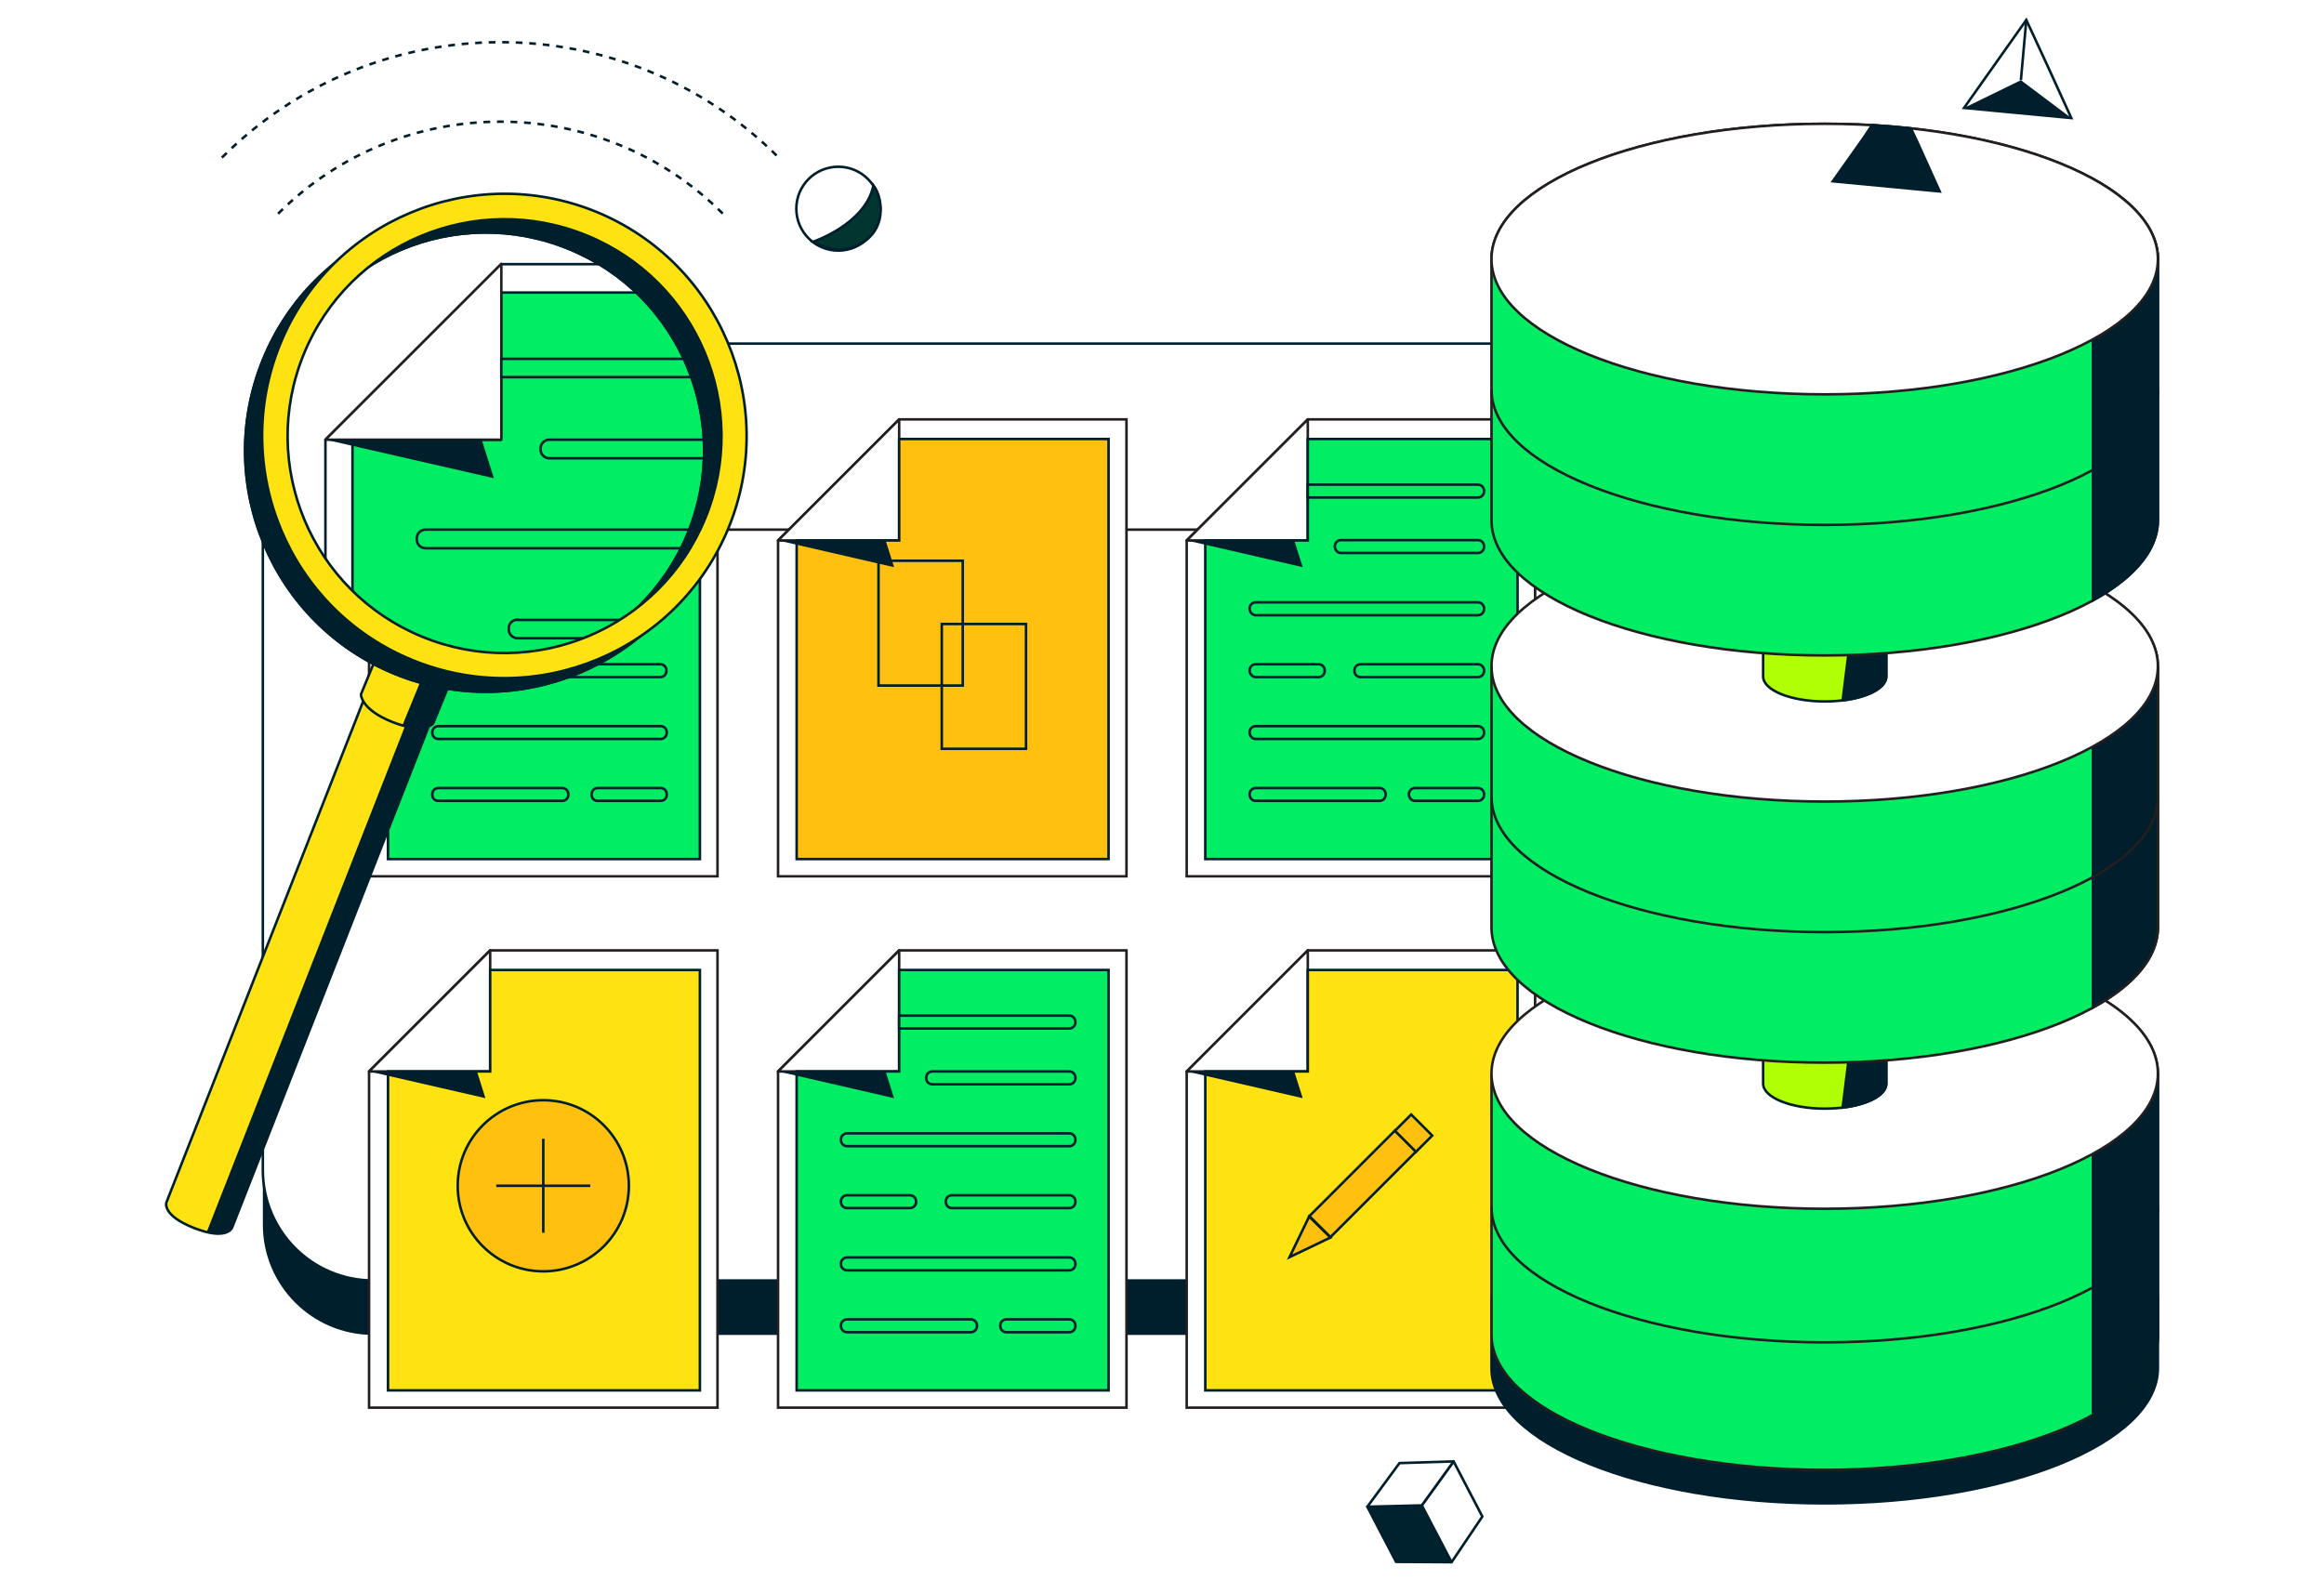 <?xml version="1.0" encoding="utf-8"?>
<svg xmlns="http://www.w3.org/2000/svg" xmlns:graph="http://ns.adobe.com/Graphs/1.0/" xmlns:i="http://ns.adobe.com/AdobeIllustrator/10.0/" xmlns:x="http://ns.adobe.com/Extensibility/1.0/" xmlns:xlink="http://www.w3.org/1999/xlink" version="1.1" x="0px" y="0px" viewBox="0 0 687 471" style="enable-background:new 0 0 687 471;">
<style type="text/css">
	.st0{fill:none;}
	.st1{fill:#FFE113;}
	.st2{fill:#FFFFFF;}
	.st3{fill:none;stroke:#001E2B;stroke-width:260;stroke-miterlimit:10;}
	.st4{clip-path:url(#SVGID_00000139293217077308625420000016974588207324399267_);}
	.st5{fill:#00ED64;}
	.st6{fill:none;stroke:#001E2B;stroke-miterlimit:10;}
	.st7{fill:#001E2B;stroke:#001E2B;stroke-width:0;stroke-miterlimit:10;}
	.st8{fill:#001E2B;stroke:#001E2B;stroke-miterlimit:10;}
	.st9{fill:#FFFFFF;stroke:#001E2B;stroke-miterlimit:10;}
	.st10{fill:none;stroke:#00684A;stroke-miterlimit:10;}
	.st11{fill:none;stroke:#00684A;stroke-miterlimit:10;stroke-dasharray:1.984,1.984;}
	.st12{fill:#B1FF05;stroke:#001E2B;stroke-miterlimit:10;}
	.st13{fill:none;stroke:#00684A;stroke-miterlimit:10;stroke-dasharray:2.011,2.011;}
	.st14{fill:none;stroke:#00684A;stroke-miterlimit:10;stroke-dasharray:1.866,1.866;}
	.st15{fill:#E9FF99;stroke:#001E2B;stroke-miterlimit:10;}
	.st16{fill:#00684A;stroke:#001E2B;stroke-miterlimit:10;}
	.st17{fill:#B1FF05;}
	.st18{fill:#E9FF99;}
	.st19{clip-path:url(#SVGID_00000058549078885997651900000018396973430694775183_);}
	.st20{fill:none;stroke:#001E2B;stroke-miterlimit:10;stroke-dasharray:1.984,1.984;}
	.st21{fill:none;stroke:#001E2B;stroke-miterlimit:10;stroke-dasharray:2.011,2.011;}
	.st22{fill:none;stroke:#001E2B;stroke-miterlimit:10;stroke-dasharray:1.866,1.866;}
	.st23{fill:#023430;stroke:#001E2B;stroke-miterlimit:10;}
	.st24{fill:#023430;stroke:#001E2B;stroke-width:0;stroke-miterlimit:10;}
	.st25{fill:none;stroke:#B1FF05;stroke-miterlimit:10;}
	.st26{fill:#FFFFFF;stroke:#001F2C;stroke-width:0.75;stroke-miterlimit:10;}
	.st27{fill:#001E2B;stroke:#001E2B;stroke-width:0.75;stroke-miterlimit:10;}
	.st28{fill:none;stroke:#001E2B;stroke-miterlimit:10;stroke-dasharray:2,2;}
	.st29{fill:#00D2FF;stroke:#001E2B;stroke-width:0.75;stroke-miterlimit:10;}
	.st30{fill:#0D427C;}
	.st31{fill:#FFF5F4;stroke:#231F20;stroke-width:0.75;stroke-miterlimit:10;}
	.st32{fill:none;stroke:#001E2B;stroke-width:0.75;stroke-linecap:round;stroke-miterlimit:10;stroke-dasharray:2,2;}
	.st33{fill:none;stroke:#001E2B;stroke-width:0.75;stroke-linecap:round;stroke-linejoin:round;stroke-miterlimit:10;}
	.st34{fill:#001E2B;}
	.st35{fill:#00F14C;stroke:#001F2C;stroke-miterlimit:10;}
	.st36{fill:none;stroke:#231F20;stroke-miterlimit:10;}
	.st37{fill:#B1FF05;stroke:#001F2C;stroke-width:1.074;stroke-miterlimit:10;}
	.st38{fill:#FFFFFF;stroke:#001E2B;stroke-width:0.803;stroke-miterlimit:10;}
	.st39{fill:#001E2B;stroke:#001E2B;stroke-linecap:round;stroke-linejoin:round;stroke-miterlimit:10;}
	.st40{fill:#00ED64;stroke:#001E2B;stroke-linecap:round;stroke-linejoin:round;stroke-miterlimit:10;}
	.st41{fill:#FFFFFF;stroke:#001F2C;stroke-width:1.083;stroke-miterlimit:10;}
	.st42{fill:#FFFFFF;stroke:#231F20;stroke-miterlimit:10;}
	.st43{fill:#FFFFFF;stroke:#231F20;stroke-width:0.75;stroke-miterlimit:10;}
	.st44{fill:#001F2C;stroke:#001E2B;stroke-width:0.75;stroke-miterlimit:10;}
	.st45{fill:#00F14C;stroke:#001F2C;stroke-width:0.75;stroke-miterlimit:10;}
	.st46{fill:#FFFFFF;stroke:#001E2B;stroke-width:0.75;stroke-miterlimit:10;}
	.st47{fill:none;stroke:#231F20;stroke-width:0.75;stroke-miterlimit:10;}
	.st48{fill:#001F2C;}
	.st49{fill:#00ED64;stroke:#001E2B;stroke-miterlimit:10;}
	.st50{fill:#FFFFFF;stroke:#FFFFFF;stroke-miterlimit:10;}
	.st51{fill:#00222F;}
	.st52{fill:none;stroke:#001E2B;stroke-width:0.5;stroke-miterlimit:10;}
	.st53{fill:#A6FFEC;}
	.st54{fill:#A6FFEC;stroke:#231F20;stroke-width:0.5;stroke-miterlimit:10;}
	.st55{fill:#001E2B;stroke:#001E2B;stroke-width:0.5;stroke-miterlimit:10;}
	.st56{fill:#FFFFFF;stroke:#001E2B;stroke-width:0.5;stroke-miterlimit:10;}
	.st57{fill:#00C954;}
	.st58{fill:#B05AEE;stroke:#001E2B;stroke-miterlimit:10;}
	.st59{fill:#B1FF05;stroke:#00222F;stroke-miterlimit:10;}
	.st60{fill:#231F20;stroke:#231F20;stroke-width:0.75;stroke-miterlimit:10;}
	.st61{fill:#FFFFFF;stroke:#00222F;stroke-width:0.75;stroke-miterlimit:10;}
	.st62{fill:#00222F;stroke:#00222F;stroke-width:0.75;stroke-miterlimit:10;}
	.st63{fill:#A2E18C;stroke:#00222F;stroke-width:0.75;stroke-miterlimit:10;}
	.st64{fill:#00ED64;stroke:#231F20;stroke-miterlimit:10;}
	.st65{clip-path:url(#SVGID_00000036935431076105143940000011769642606527297468_);}
	.st66{fill:none;stroke:#001E2B;stroke-linecap:round;stroke-linejoin:round;stroke-miterlimit:10;}
	.st67{fill:none;stroke:#00222F;stroke-linecap:round;stroke-linejoin:round;stroke-miterlimit:10;stroke-dasharray:0,3;}
	.st68{fill:#001E2B;stroke:#001E2B;stroke-width:0.25;stroke-miterlimit:10;}
	.st69{fill:#231F20;stroke:#001E2B;stroke-miterlimit:10;}
	.st70{fill:#231F20;stroke:#231F20;stroke-miterlimit:10;}
	.st71{fill:#231F20;}
	.st72{fill:#00684A;}
	.st73{fill:#00222F;stroke:#001E2B;stroke-linejoin:round;stroke-miterlimit:10;}
	.st74{fill:#FFFFFF;stroke:#001E2B;stroke-linejoin:round;stroke-miterlimit:10;}
	.st75{fill:none;stroke:#001E2B;stroke-width:0.75;stroke-miterlimit:10;}
	.st76{fill:#001E2B;stroke:#001E2B;stroke-width:0.75;stroke-linejoin:round;stroke-miterlimit:10;}
	.st77{fill:#00222F;stroke:#001E2B;stroke-miterlimit:10;}
	.st78{fill:#00885A;}
	.st79{fill:#023430;}
	.st80{fill:none;stroke:#001E2B;stroke-width:2;stroke-miterlimit:10;}
	.st81{fill:#00ED64;stroke:#00ED64;stroke-miterlimit:10;}
	.st82{fill:none;stroke:#001E2B;stroke-miterlimit:10;stroke-dasharray:1.987,1.987;}
	.st83{fill:#FFFFFF;stroke:#00222F;stroke-miterlimit:10;}
	.st84{fill:none;stroke:#001E2B;stroke-width:0.5;stroke-miterlimit:10;stroke-dasharray:2,2;}
	.st85{fill:#FFFFFF;stroke:#231F20;stroke-width:0.5;stroke-miterlimit:10;}
	.st86{fill:#FFFFFF;stroke:#231F20;stroke-width:0.5;stroke-linejoin:round;stroke-miterlimit:10;}
	.st87{fill:#00D2FF;stroke:#231F20;stroke-width:0.5;stroke-miterlimit:10;}
	.st88{fill:#00ED64;stroke:#001E2B;stroke-width:0.5;stroke-miterlimit:10;}
	.st89{fill:none;stroke:#001E2B;stroke-width:0.5;stroke-miterlimit:10;stroke-dasharray:1.985,1.985;}
	.st90{fill:#E3FCF7;}
	.st91{fill:#F9EBFF;}
	.st92{fill:#5400F8;}
	.st93{fill:#7C25FF;}
	.st94{fill:#B45AF2;}
	.st95{fill:#F2C5EE;}
	.st96{fill:#006CFA;}
	.st97{fill:#00D2FF;}
	.st98{fill:#FF9F10;}
	.st99{fill:#FFC010;}
	.st100{fill:#FFE212;}
	.st101{fill:#FFEEA9;}
	.st102{clip-path:url(#SVGID_00000109734444566029847600000013070721537990285202_);}
	.st103{fill:#FFFFFF;stroke:#001F2C;stroke-miterlimit:10;}
	.st104{fill:#96FF00;stroke:#001F2C;stroke-width:1.451;stroke-miterlimit:10;}
	.st105{fill:#96FF00;stroke:#001F2C;stroke-miterlimit:10;}
	.st106{fill:none;stroke:#001F2C;stroke-miterlimit:10;}
	.st107{fill:#001F2C;stroke:#001F2C;stroke-width:0.505;stroke-miterlimit:10;}
	.st108{fill:#5F6368;}
	.st109{fill:#4285F4;}
	.st110{fill:#EA4335;}
	.st111{fill:#FBBC04;}
	.st112{fill:#34A853;}
	.st113{fill:#B1FF05;stroke:#231F20;stroke-miterlimit:10;}
	.st114{fill:#023430;stroke:#001E2B;stroke-width:0.5;stroke-miterlimit:10;}
	.st115{fill:none;stroke:#231F20;stroke-width:0.5;stroke-miterlimit:10;}
	.st116{fill:#B1FF05;stroke:#231F20;stroke-width:0.5;stroke-miterlimit:10;}
	.st117{fill:#00ED64;stroke:#231F20;stroke-width:0.5;stroke-miterlimit:10;}
	.st118{fill:#00222F;stroke:#001E2B;stroke-width:0.5;stroke-linejoin:round;stroke-miterlimit:10;}
	.st119{fill:#FFFFFF;stroke:#001E2B;stroke-width:0.5;stroke-linejoin:round;stroke-miterlimit:10;}
	.st120{fill:#FFFFFF;stroke:#001E2B;stroke-linecap:round;stroke-linejoin:round;stroke-miterlimit:10;}
	.st121{fill:#FFE212;stroke:#001E2B;stroke-miterlimit:10;}
	.st122{fill:none;stroke:#001E2B;stroke-miterlimit:10;stroke-dasharray:2.026,2.026;}
	.st123{fill:#FFC010;stroke:#001E2B;stroke-linecap:round;stroke-linejoin:round;stroke-miterlimit:10;}
	.st124{fill:#FFEEA9;stroke:#001E2B;stroke-miterlimit:10;}
	.st125{fill:none;stroke:#001E2B;stroke-miterlimit:10;stroke-dasharray:1.923,1.923;}
	.st126{fill:none;stroke:#001E2B;stroke-miterlimit:10;stroke-dasharray:2.018,2.018;}
	.st127{clip-path:url(#SVGID_00000160897127047210307070000006648796401524135043_);}
	.st128{fill:#FFE212;stroke:#001E2B;stroke-linecap:round;stroke-linejoin:round;stroke-miterlimit:10;}
	.st129{fill:none;stroke:#001E2B;stroke-miterlimit:10;stroke-dasharray:1.992,1.992;}
	.st130{fill:none;stroke:#FFC010;stroke-linecap:round;stroke-linejoin:round;stroke-miterlimit:10;}
	.st131{fill:none;stroke:#001E2B;stroke-miterlimit:10;stroke-dasharray:2.014,2.014;}
	.st132{fill:none;stroke:#001E2B;stroke-miterlimit:10;stroke-dasharray:1.992,1.992;}
	.st133{fill:none;stroke:#001E2B;stroke-miterlimit:10;stroke-dasharray:1.992,1.992;}
	.st134{fill:none;stroke:#001E2B;stroke-miterlimit:10;stroke-dasharray:2.036,2.036;}
	.st135{clip-path:url(#SVGID_00000131335092253246097670000015814440284696987322_);}
	.st136{fill:#B1FF05;stroke:#001E2B;stroke-linecap:round;stroke-linejoin:round;stroke-miterlimit:10;}
	.st137{fill:none;stroke:#B1FF05;stroke-miterlimit:10;stroke-dasharray:1.998,1.998;}
	.st138{fill:none;stroke:#B1FF05;stroke-miterlimit:10;stroke-dasharray:2,2;}
	.st139{fill:none;stroke:#00ED64;stroke-linecap:round;stroke-linejoin:round;stroke-miterlimit:10;}
	.st140{fill:none;stroke:#B1FF05;stroke-miterlimit:10;stroke-dasharray:2.014,2.014;}
	.st141{fill:none;stroke:#B1FF05;stroke-miterlimit:10;stroke-dasharray:1.992,1.992;}
	.st142{fill:none;stroke:#B1FF05;stroke-miterlimit:10;stroke-dasharray:1.992,1.992;}
	.st143{fill:none;stroke:#B1FF05;stroke-miterlimit:10;stroke-dasharray:2.036,2.036;}
	.st144{fill:#FFFFFF;stroke:#023430;stroke-miterlimit:10;}
	.st145{fill:#023430;stroke:#023430;stroke-miterlimit:10;}
	.st146{fill:none;stroke:#B1FF05;stroke-linecap:round;stroke-linejoin:round;stroke-miterlimit:10;}
	.st147{fill:#023430;stroke:#001E2B;stroke-linecap:round;stroke-linejoin:round;stroke-miterlimit:10;}
	.st148{fill:#00684A;stroke:#001E2B;stroke-linecap:round;stroke-linejoin:round;stroke-miterlimit:10;}
	.st149{fill:none;stroke:#B1FF05;stroke-miterlimit:10;stroke-dasharray:2.013,2.013;}
	.st150{clip-path:url(#SVGID_00000068648534272709734940000004146641969818884790_);}
	.st151{clip-path:url(#SVGID_00000042004178491982666830000003157833972203084222_);}
	.st152{clip-path:url(#SVGID_00000048492425176882481900000014892566361110574981_);}
	.st153{clip-path:url(#SVGID_00000157990223666913992660000015223747154969003927_);}
	.st154{clip-path:url(#SVGID_00000104674704428579316960000008187070463253370551_);}
	.st155{fill:none;stroke:#001E2B;stroke-miterlimit:10;stroke-dasharray:1.999,1.999;}
	.st156{fill:none;stroke:#001E2B;stroke-miterlimit:10;stroke-dasharray:2.007,2.007;}
	.st157{fill:none;stroke:#B1FF05;stroke-miterlimit:10;stroke-dasharray:1.987,1.987;}
	.st158{clip-path:url(#SVGID_00000032609314337013095250000004317176635291273094_);}
	.st159{fill:#E9FF99;stroke:#001E2B;stroke-linejoin:round;stroke-miterlimit:10;}
	
		.st160{clip-path:url(#SVGID_00000032609314337013095250000004317176635291273094_);fill:#00ED64;stroke:#001E2B;stroke-miterlimit:10;}
	
		.st161{clip-path:url(#SVGID_00000032609314337013095250000004317176635291273094_);fill:#001E2B;stroke:#001E2B;stroke-miterlimit:10;}
	.st162{fill:none;stroke:#B1FF05;stroke-miterlimit:10;stroke-dasharray:1.961,1.961;}
	.st163{fill:none;stroke:#B1FF05;stroke-miterlimit:10;stroke-dasharray:1.976,1.976;}
	.st164{fill:none;stroke:#B1FF05;stroke-miterlimit:10;stroke-dasharray:1.994,1.994;}
	.st165{fill:none;stroke:#B1FF05;stroke-miterlimit:10;stroke-dasharray:1.976,1.976;}
	.st166{clip-path:url(#SVGID_00000124862077488632634690000009521244443825766815_);}
	.st167{fill:none;stroke:#10152F;stroke-miterlimit:10;}
	.st168{fill:#FFC010;stroke:#001E2B;stroke-miterlimit:10;}
	.st169{clip-path:url(#SVGID_00000039842694063476246510000017166629189732278697_);}
	.st170{fill:#FFC010;stroke:#001E2B;stroke-linejoin:round;stroke-miterlimit:10;}
	
		.st171{clip-path:url(#SVGID_00000039842694063476246510000017166629189732278697_);fill:#FFEEA9;stroke:#001E2B;stroke-miterlimit:10;}
	
		.st172{clip-path:url(#SVGID_00000039842694063476246510000017166629189732278697_);fill:#001E2B;stroke:#001E2B;stroke-miterlimit:10;}
	.st173{fill:none;stroke:#001E2B;stroke-miterlimit:10;stroke-dasharray:1.961,1.961;}
	.st174{fill:none;stroke:#001E2B;stroke-miterlimit:10;stroke-dasharray:1.976,1.976;}
	.st175{fill:none;stroke:#FFC010;stroke-miterlimit:10;}
	.st176{fill:none;stroke:#FFC010;stroke-miterlimit:10;stroke-dasharray:1.961,1.961;}
	.st177{fill:none;stroke:#001E2B;stroke-miterlimit:10;stroke-dasharray:1.994,1.994;}
	.st178{fill:#FFEEA9;stroke:#001E2B;stroke-linecap:round;stroke-linejoin:round;stroke-miterlimit:10;}
	.st179{fill:#FF9F10;stroke:#001E2B;stroke-linecap:round;stroke-linejoin:round;stroke-miterlimit:10;}
	.st180{fill:none;stroke:#001E2B;stroke-miterlimit:10;stroke-dasharray:1.976,1.976;}
	.st181{fill:#A6FFEC;stroke:#001E2B;stroke-miterlimit:10;}
	.st182{fill:#00D2FF;stroke:#001E2B;stroke-miterlimit:10;}
	.st183{fill:#D2FFF6;stroke:#001E2B;stroke-miterlimit:10;}
	.st184{fill:#E3FCF7;stroke:#001E2B;stroke-miterlimit:10;}
	.st185{fill:none;stroke:#001E2B;stroke-miterlimit:10;stroke-dasharray:2.013,2.013;}
	.st186{clip-path:url(#SVGID_00000087393151826329562120000002380190113197932717_);}
	.st187{fill:#7C25FF;stroke:#001E2B;stroke-miterlimit:10;}
	.st188{clip-path:url(#SVGID_00000048463986362206939170000001373244182735023514_);}
	.st189{clip-path:url(#SVGID_00000136380109453769654160000004198505636079219850_);}
	.st190{clip-path:url(#SVGID_00000031184256683578140640000002067574299801316239_);}
	.st191{clip-path:url(#SVGID_00000076591145486381428970000016368638745459232140_);}
	.st192{fill:#F2C5EE;stroke:#001E2B;stroke-miterlimit:10;}
	.st193{fill:none;stroke:#B45AF2;stroke-miterlimit:10;}
	.st194{fill:none;stroke:#B45AF2;stroke-miterlimit:10;stroke-dasharray:1.987,1.987;}
	.st195{fill:url(#);}
	.st196{fill:none;stroke:#00222F;stroke-miterlimit:10;}
	.st197{fill:#00C954;stroke:#00222F;stroke-miterlimit:10;}
	.st198{fill:none;stroke:#00222F;stroke-width:8;stroke-linecap:round;stroke-miterlimit:10;}
	.st199{fill:#00F14C;stroke:#00222F;stroke-miterlimit:10;}
	.st200{clip-path:url(#SVGID_00000171684121393554554850000006199304965752090283_);fill:#001E2B;}
	
		.st201{clip-path:url(#SVGID_00000135665382866323472450000010213555696585073804_);fill:#B05AEE;stroke:#001E2B;stroke-miterlimit:10;}
	.st202{fill:#013330;}
	.st203{clip-path:url(#SVGID_00000114778607840678346910000002574766832273963706_);}
	.st204{clip-path:url(#SVGID_00000096749388260825224050000017784685902204610188_);fill:#001E2B;}
	.st205{clip-path:url(#SVGID_00000105420385507998418530000006088224842610823838_);fill:#001E2B;}
	.st206{clip-path:url(#SVGID_00000074425455227624033290000016485122252356448663_);fill:#001F2C;}
	.st207{clip-path:url(#SVGID_00000108277126286286971280000007925935055313188242_);}
	.st208{fill:#FFFFFF;stroke:#001F2C;stroke-width:0.901;stroke-miterlimit:10;}
	.st209{fill:#00F14C;}
	.st210{fill:#00A564;stroke:#001E2B;stroke-miterlimit:10;}
	.st211{fill:none;stroke:#001E2B;stroke-miterlimit:10;stroke-dasharray:1.997,1.997;}
	.st212{fill:none;stroke:#001E2B;stroke-miterlimit:10;stroke-dasharray:2.001,2.001;}
	.st213{fill:#F2E276;stroke:#001E2B;stroke-width:0.75;stroke-miterlimit:10;}
	.st214{fill:#B1FF05;stroke:#001E2B;stroke-width:0.75;stroke-linejoin:round;stroke-miterlimit:10;}
	.st215{fill:#FFC010;stroke:#001E2B;stroke-width:0.75;stroke-miterlimit:10;}
	.st216{fill:#B1FF05;stroke:#001E2B;stroke-width:0.75;stroke-miterlimit:10;}
	.st217{fill:#00ED64;stroke:#001E2B;stroke-width:0.75;stroke-miterlimit:10;}
	.st218{fill:#023430;stroke:#001E2B;stroke-width:0.75;stroke-miterlimit:10;}
	.st219{fill:none;stroke:#001E2B;stroke-miterlimit:10;stroke-dasharray:1.991,1.991;}
	
		.st220{clip-path:url(#SVGID_00000078008374480490195480000013374222422826494115_);fill:#A6FFEC;stroke:#001E2B;stroke-miterlimit:10;}
	.st221{clip-path:url(#SVGID_00000019678478180788866100000004299462284778887591_);}
	.st222{clip-path:url(#SVGID_00000013163349444905759020000012235572313017021083_);fill:#001E2B;}
	.st223{fill:url(#SVGID_00000139990647940704566020000000466036753546828417_);stroke:#231F20;stroke-miterlimit:10;}
	.st224{fill:#FFEEA9;stroke:#231F20;stroke-miterlimit:10;}
	.st225{fill:url(#SVGID_00000047748796988419882810000017185858037477325955_);stroke:#231F20;stroke-miterlimit:10;}
	.st226{fill:url(#SVGID_00000018238939574223531480000000901632802436849282_);stroke:#231F20;stroke-miterlimit:10;}
	.st227{fill:url(#SVGID_00000075131354400261124940000014897537144970730368_);stroke:#231F20;stroke-miterlimit:10;}
	.st228{fill:url(#SVGID_00000038402046543005860530000016446788142088594572_);stroke:#231F20;stroke-miterlimit:10;}
	.st229{fill:url(#SVGID_00000135668980116422072510000000272659500435492000_);}
	.st230{fill:url(#SVGID_00000064352542719149541740000015156532873458076862_);stroke:#231F20;stroke-miterlimit:10;}
	.st231{fill:#FFC010;stroke:#231F20;stroke-miterlimit:10;}
	
		.st232{clip-path:url(#SVGID_00000153664038385174680600000005804410149126281919_);fill:url(#SVGID_00000179611184256238190340000013468871906091489975_);stroke:#231F20;stroke-miterlimit:10;}
	.st233{fill:url(#SVGID_00000055671607514890670230000004679964898375659904_);stroke:#231F20;stroke-miterlimit:10;}
	.st234{clip-path:url(#SVGID_00000069385481886866692460000005147499899314694050_);}
	.st235{fill:url(#SVGID_00000147939700299543915040000001845556333066389166_);stroke:#231F20;stroke-miterlimit:10;}
	.st236{clip-path:url(#SVGID_00000135649972514805555230000002733411932039218101_);fill:#001E2B;}
	.st237{fill:url(#SVGID_00000031886680489803418440000007634484006800133530_);stroke:#231F20;stroke-miterlimit:10;}
	.st238{fill:#00C954;stroke:#231F20;stroke-miterlimit:10;}
	.st239{fill:none;stroke:#001E2B;stroke-miterlimit:10;stroke-dasharray:1.982,1.982;}
	.st240{fill:none;stroke:#001E2B;stroke-miterlimit:10;stroke-dasharray:1.966,1.966;}
	.st241{fill:#00C954;stroke:#00222F;stroke-width:0.5;stroke-miterlimit:10;}
	.st242{fill:none;stroke:#001F2C;stroke-width:0.5;stroke-miterlimit:10;}
	.st243{fill:none;stroke:#00222F;stroke-width:0.5;stroke-miterlimit:10;}
	.st244{fill:#00D2FF;stroke:#001E2B;stroke-width:0.5;stroke-miterlimit:10;}
	.st245{fill:#A6FFEC;stroke:#001E2B;stroke-width:0.5;stroke-miterlimit:10;}
	
		.st246{clip-path:url(#SVGID_00000026139723593153782880000000145704178238151811_);fill:#00D2FF;stroke:#001E2B;stroke-miterlimit:10;}
	.st247{clip-path:url(#SVGID_00000022537908185516945800000012706890193172448957_);}
	.st248{clip-path:url(#SVGID_00000109024966813306540650000013187715866934739350_);fill:#001E2B;}
	
		.st249{clip-path:url(#SVGID_00000067218429229540030750000011123201691618733226_);fill:#00D2FF;stroke:#001E2B;stroke-width:0.5;stroke-miterlimit:10;}
	.st250{clip-path:url(#SVGID_00000157298512714993625290000002510964277462090681_);}
	.st251{clip-path:url(#SVGID_00000176737500287789858840000005679725410107244195_);fill:#001E2B;}
	.st252{fill:#B1FF05;stroke:#001E2B;stroke-width:0.5;stroke-miterlimit:10;}
	.st253{fill:none;stroke:#00C954;stroke-miterlimit:10;}
	.st254{fill:#00ED64;stroke:#00222F;stroke-miterlimit:10;}
	.st255{clip-path:url(#SVGID_00000076605169810730418340000001982799126949037742_);}
	.st256{fill:#00C954;stroke:#001E2B;stroke-width:0.75;stroke-linejoin:round;stroke-miterlimit:10;}
	.st257{fill:#00ED64;stroke:#001E2B;stroke-width:0.75;stroke-linejoin:round;stroke-miterlimit:10;}
	.st258{fill:#00A564;stroke:#001E2B;stroke-width:0.75;stroke-linejoin:round;stroke-miterlimit:10;}
	.st259{fill:#00C954;stroke:#001E2B;stroke-width:0.5;stroke-linejoin:round;stroke-miterlimit:10;}
	.st260{fill:#00ED64;stroke:#001E2B;stroke-width:0.5;stroke-linejoin:round;stroke-miterlimit:10;}
	.st261{fill:#00A564;stroke:#001E2B;stroke-width:0.5;stroke-linejoin:round;stroke-miterlimit:10;}
	.st262{fill:#B1FF05;stroke:#001E2B;stroke-width:0.5;stroke-linejoin:round;stroke-miterlimit:10;}
	.st263{fill:none;stroke:#B1FF05;stroke-width:0.5;stroke-miterlimit:10;}
	.st264{fill:none;stroke:#F2C5EE;stroke-width:0.5;stroke-miterlimit:10;}
	.st265{fill:#00ED64;stroke:#001E2B;stroke-linejoin:round;stroke-miterlimit:10;}
	.st266{fill:#B45AF2;stroke:#231F20;stroke-width:0.5;stroke-miterlimit:10;}
	.st267{fill:none;stroke:#001E2B;stroke-width:0.5;stroke-miterlimit:10;stroke-dasharray:2.044,2.044;}
	.st268{fill:#F2C5EE;stroke:#231F20;stroke-width:0.5;stroke-miterlimit:10;}
	.st269{fill:url(#);stroke:#001F2C;stroke-width:0.764;stroke-miterlimit:10;}
	
		.st270{fill:url(#SVGID_00000176737848800477443830000004625049563877486251_);stroke:#001F2C;stroke-width:1.085;stroke-miterlimit:10;}
	
		.st271{fill:url(#SVGID_00000183239628995313754740000009353752099763298187_);stroke:#001F2C;stroke-width:1.069;stroke-miterlimit:10;}
	.st272{fill:none;stroke:#001F2C;stroke-width:1.069;stroke-miterlimit:10;}
	.st273{fill:url(#SVGID_00000078750972531481134760000006505045905240445577_);}
	.st274{fill:url(#);stroke:#001F2C;stroke-miterlimit:10;}
	.st275{fill:#FFFFFF;stroke:#003430;stroke-miterlimit:10;}
	.st276{fill:#001F2C;stroke:#001F2C;stroke-miterlimit:10;}
	.st277{fill:#FFE212;stroke:#001E2B;stroke-width:0.5;stroke-miterlimit:10;}
	.st278{fill:#FFEEA9;stroke:#001E2B;stroke-width:0.5;stroke-miterlimit:10;}
	.st279{fill:none;stroke:#001E2B;stroke-width:0.5;stroke-miterlimit:10;stroke-dasharray:1.99,1.99;}
	.st280{fill:#FFE212;stroke:#231F20;stroke-width:0.5;stroke-miterlimit:10;}
	.st281{fill:none;stroke:#FFEEA9;stroke-miterlimit:10;}
	.st282{fill:#001F2C;stroke:#001F2C;stroke-width:0.5;stroke-miterlimit:10;}
	.st283{fill:#00F14C;stroke:#001F2C;stroke-width:0.5;stroke-miterlimit:10;}
	.st284{fill:#FFFFFF;stroke:#001F2C;stroke-width:0.5;stroke-miterlimit:10;}
	.st285{fill:#96FF00;stroke:#001F2C;stroke-width:0.5;stroke-miterlimit:10;}
	.st286{fill:#00222F;stroke:#001E2B;stroke-width:0.5;stroke-miterlimit:10;}
	.st287{fill:#001E2B;stroke:#231F20;stroke-width:0.5;stroke-miterlimit:10;}
	.st288{fill:#FFFFFF;stroke:#00222F;stroke-width:0.5;stroke-miterlimit:10;}
	.st289{fill:none;stroke:#001E2B;stroke-width:0.5;stroke-linecap:round;stroke-miterlimit:10;}
	.st290{fill:#00C954;stroke:#001E2B;stroke-width:0.5;stroke-miterlimit:10;}
	.st291{fill:#00885A;stroke:#001E2B;stroke-width:0.5;stroke-linejoin:round;stroke-miterlimit:10;}
	.st292{fill:#FFC010;stroke:#001E2B;stroke-width:0.5;stroke-miterlimit:10;}
	.st293{clip-path:url(#SVGID_00000091711576698570381270000016552953841853195655_);}
	.st294{clip-path:url(#SVGID_00000032617514062917325890000017804003131749869454_);fill:#001E2B;}
	.st295{clip-path:url(#SVGID_00000165195451702851510080000001854537214385255561_);fill:#001E2B;}
	.st296{fill:#00A564;stroke:#231F20;stroke-miterlimit:10;}
	.st297{clip-path:url(#SVGID_00000098222825939531882240000007028532254915152812_);fill:#001E2B;}
	.st298{fill:#FF9F10;stroke:#231F20;stroke-miterlimit:10;}
	.st299{fill:#B1FF05;stroke:#001F2C;stroke-width:1.29;stroke-miterlimit:10;}
	.st300{fill:#00F14C;stroke:#001F2C;stroke-width:1.29;stroke-miterlimit:10;}
	.st301{fill:#FFFFFF;stroke:#001E2B;stroke-width:1.201;stroke-miterlimit:10;}
	.st302{fill:#B1FF05;stroke:#001E2B;stroke-width:0.846;stroke-miterlimit:10;}
	.st303{fill:none;stroke:#001F2C;stroke-width:1.083;stroke-miterlimit:10;}
	.st304{fill:none;stroke:#001F2C;stroke-width:1.29;stroke-miterlimit:10;}
	.st305{fill:#001F2C;stroke:#001E2B;stroke-miterlimit:10;}
	.st306{fill:#00F14C;stroke:#001E2B;stroke-miterlimit:10;}
	.st307{fill:#B1FF05;stroke:#001F2C;stroke-miterlimit:10;}
	.st308{fill:#00222F;stroke:#001E2B;stroke-width:0.75;stroke-linejoin:round;stroke-miterlimit:10;}
	.st309{fill:#FFFFFF;stroke:#001E2B;stroke-width:0.75;stroke-linejoin:round;stroke-miterlimit:10;}
	.st310{fill:none;stroke:#001E2B;stroke-width:0.75;stroke-miterlimit:10;stroke-dasharray:2,2;}
	.st311{fill:#A6FFEC;stroke:#001E2B;stroke-width:0.75;stroke-miterlimit:10;}
	.st312{fill:#00F14C;stroke:#001E2B;stroke-width:0.75;stroke-miterlimit:10;}
	.st313{fill:#00D2FF;stroke:#001F2C;stroke-width:0.75;stroke-miterlimit:10;}
	.st314{fill:#A6FFEC;stroke:#001F2C;stroke-width:0.75;stroke-miterlimit:10;}
	
		.st315{fill:url(#SVGID_00000041287771514700746760000016811008901718548405_);stroke:#001F2C;stroke-width:1.085;stroke-miterlimit:10;}
	
		.st316{fill:url(#SVGID_00000102514860464534686810000012286324444241565883_);stroke:#001F2C;stroke-width:1.069;stroke-miterlimit:10;}
	.st317{fill:url(#SVGID_00000003085051256358221530000001666761714507703705_);}
	.st318{fill:#00885A;stroke:#001F2C;stroke-width:0.764;stroke-miterlimit:10;}
	.st319{fill:none;stroke:#001F2C;stroke-width:0.75;stroke-miterlimit:10;}
	.st320{fill:#00A564;stroke:#001F2C;stroke-width:0.75;stroke-miterlimit:10;}
	.st321{fill:#FFFFFF;stroke:#003430;stroke-width:0.75;stroke-miterlimit:10;}
	.st322{fill:#001F2C;stroke:#001F2C;stroke-width:0.75;stroke-miterlimit:10;}
	.st323{clip-path:url(#SVGID_00000108299348053753850490000000176488077228384171_);fill:#001E2B;}
	.st324{clip-path:url(#SVGID_00000074426895806517729750000017270645919774488731_);fill:#001E2B;}
	.st325{fill:#B45AF2;stroke:#001E2B;stroke-width:0.75;stroke-miterlimit:10;}
	.st326{fill:#F2C5EE;stroke:#001F2C;stroke-width:0.75;stroke-miterlimit:10;}
	.st327{fill:#F2E276;stroke:#001E2B;stroke-miterlimit:10;stroke-dasharray:2,2;}
	.st328{fill:#FFFFFF;stroke:#001E2B;stroke-width:0.75;stroke-miterlimit:10;stroke-dasharray:2,2;}
	.st329{fill:#00684A;stroke:#001E2B;stroke-width:0.75;stroke-linejoin:round;stroke-miterlimit:10;}
	.st330{fill:#00ED64;stroke:#001F2C;stroke-width:0.75;stroke-linejoin:round;stroke-miterlimit:10;}
	.st331{fill:#00ED64;stroke:#001F2C;stroke-width:0.75;stroke-miterlimit:10;}
	.st332{fill:#00684A;stroke:#001E2B;stroke-width:0.75;stroke-miterlimit:10;}
	.st333{fill:#FFFFFF;stroke:#001F2C;stroke-width:1.074;stroke-miterlimit:10;}
	.st334{fill:#00ED64;stroke:#001F2C;stroke-width:1.074;stroke-miterlimit:10;}
	.st335{fill:none;stroke:#001F2C;stroke-width:1.074;stroke-miterlimit:10;}
	.st336{fill:#7C25FF;stroke:#001F2C;stroke-width:0.75;stroke-miterlimit:10;}
	.st337{fill:#001E2B;stroke:#001E2B;stroke-width:0.75;stroke-linecap:round;stroke-linejoin:round;stroke-miterlimit:10;}
	.st338{fill:#00ED64;stroke:#001E2B;stroke-width:0.75;stroke-linecap:round;stroke-linejoin:round;stroke-miterlimit:10;}
	.st339{fill:#FFFFFF;stroke:#001E2B;stroke-width:0.75;stroke-linecap:round;stroke-linejoin:round;stroke-miterlimit:10;}
	.st340{fill:#B1FF05;stroke:#001F2C;stroke-width:0.75;stroke-miterlimit:10;}
	.st341{fill:#7C25FF;stroke:#001E2B;stroke-width:0.75;stroke-miterlimit:10;}
	.st342{fill:#FFE212;stroke:#001E2B;stroke-width:0.75;stroke-miterlimit:10;}
	.st343{fill:#FF9F10;stroke:#001F2C;stroke-width:0.75;stroke-linejoin:round;stroke-miterlimit:10;}
	.st344{fill:#AFFD0A;stroke:#001E2B;stroke-width:0.75;stroke-linejoin:round;stroke-miterlimit:10;}
	.st345{fill:#97FF00;stroke:#001F2C;stroke-width:0.75;stroke-linejoin:round;stroke-miterlimit:10;}
	.st346{fill:#001E2B;stroke:#001E2B;stroke-linejoin:round;stroke-miterlimit:10;}
	.st347{fill:#00F24C;stroke:#001F2C;stroke-width:0.75;stroke-miterlimit:10;}
	
		.st348{fill:url(#SVGID_00000171681762123455067320000004543905242724058767_);stroke:#001F2C;stroke-width:1.085;stroke-miterlimit:10;}
	
		.st349{fill:url(#SVGID_00000119823711379209097270000000543106056731457940_);stroke:#001F2C;stroke-width:1.069;stroke-miterlimit:10;}
	.st350{fill:url(#SVGID_00000085947974790627353490000003106225517045056164_);}
	.st351{fill:#FFFFFF;stroke:#231F20;stroke-linejoin:round;stroke-miterlimit:10;}
	
		.st352{fill:url(#SVGID_00000151502748910632317790000002167246755213703065_);stroke:#001F2C;stroke-width:1.085;stroke-miterlimit:10;}
	
		.st353{fill:url(#SVGID_00000008862919718499790170000005724003144050634130_);stroke:#001F2C;stroke-width:1.069;stroke-miterlimit:10;}
	.st354{fill:url(#SVGID_00000052809326394351983940000004732211913546660783_);}
	.st355{fill:#00885A;stroke:#001E2B;stroke-width:0.75;stroke-linejoin:round;stroke-miterlimit:10;}
	.st356{fill:#FFFFFF;stroke:#FFFFFF;stroke-width:0.75;stroke-miterlimit:10;}
	.st357{fill:#FFFFFF;stroke:#231F20;stroke-width:0.75;stroke-linejoin:round;stroke-miterlimit:10;}
	.st358{fill:#B1FF05;stroke:#231F20;stroke-width:0.75;stroke-miterlimit:10;}
	.st359{fill:#FFE212;stroke:#001F2C;stroke-width:0.75;stroke-miterlimit:10;}
	
		.st360{fill:url(#SVGID_00000013171709677206420330000000260703106720937889_);stroke:#001F2C;stroke-width:0.75;stroke-miterlimit:10;}
	
		.st361{fill:url(#SVGID_00000132792672710165423940000011252404613479088006_);stroke:#001F2C;stroke-width:0.75;stroke-miterlimit:10;}
	.st362{fill:#F2C5EE;stroke:#001E2B;stroke-width:0.75;stroke-miterlimit:10;}
	.st363{fill:#00C954;stroke:#001E2B;stroke-width:0.75;stroke-miterlimit:10;}
	.st364{fill:#FF9F10;stroke:#001E2B;stroke-width:0.75;stroke-miterlimit:10;}
	.st365{fill:#FFC010;stroke:#001E2B;stroke-width:0.75;stroke-linejoin:round;stroke-miterlimit:10;}
	.st366{fill:#FFF5F4;}
	.st367{fill:#023430;stroke:#001E2B;stroke-width:0.75;stroke-linejoin:round;stroke-miterlimit:10;}
	.st368{fill:none;stroke:#001E2B;stroke-width:0.75;stroke-linecap:round;stroke-miterlimit:10;}
	.st369{fill:none;stroke:#001E2B;stroke-width:0.75;stroke-linecap:round;stroke-miterlimit:10;stroke-dasharray:2.005,2.005;}
	.st370{fill:#00ED64;stroke:#231F20;stroke-width:0.75;stroke-miterlimit:10;}
	.st371{fill:#006CFA;stroke:#231F20;stroke-width:0.75;stroke-miterlimit:10;}
	.st372{fill:#00885A;stroke:#001F2C;stroke-width:0.75;stroke-linejoin:round;stroke-miterlimit:10;}
	.st373{fill:#00C954;stroke:#001F2C;stroke-width:0.75;stroke-miterlimit:10;}
	.st374{fill:#006CFA;stroke:#001E2B;stroke-width:0.75;stroke-linejoin:round;stroke-miterlimit:10;}
	.st375{fill:#00D2FF;stroke:#001E2B;stroke-width:0.75;stroke-linejoin:round;stroke-miterlimit:10;}
	.st376{fill:#00D2FF;stroke:#231F20;stroke-width:0.75;stroke-miterlimit:10;}
	.st377{fill:#00684A;stroke:#231F20;stroke-width:0.75;stroke-miterlimit:10;}
	.st378{fill:none;stroke:#001E2B;stroke-width:0.75;stroke-linecap:round;stroke-miterlimit:10;stroke-dasharray:1.993,1.993;}
	.st379{clip-path:url(#SVGID_00000153700794131791073930000015302708874723387280_);fill:#001E2B;}
	.st380{fill:none;stroke:#001E2B;stroke-width:0.75;stroke-linecap:round;stroke-miterlimit:10;stroke-dasharray:1.998,1.998;}
	.st381{fill:#B1FF05;stroke:#001E2B;stroke-width:0.75;stroke-linecap:round;stroke-linejoin:round;stroke-miterlimit:10;}
	.st382{fill:#231F20;stroke:#001E2B;stroke-linejoin:round;stroke-miterlimit:10;}
	.st383{clip-path:url(#SVGID_00000094614982378901726170000008463705183681589394_);}
	.st384{fill:none;stroke:#001E2B;stroke-linejoin:round;stroke-miterlimit:10;}
	.st385{fill:#001F2C;stroke:#231F20;stroke-width:0.75;stroke-miterlimit:10;}
	.st386{fill:#FFEEA9;stroke:#001E2B;stroke-width:0.75;stroke-miterlimit:10;}
	.st387{fill:#231F20;stroke:#001E2B;stroke-width:0.75;stroke-linejoin:round;stroke-miterlimit:10;}
	.st388{clip-path:url(#SVGID_00000103235082984977674970000014762497654894489515_);}
	.st389{fill:none;stroke:#001E2B;stroke-width:0.75;stroke-linejoin:round;stroke-miterlimit:10;}
	.st390{fill:#00C954;stroke:#231F20;stroke-width:0.75;stroke-miterlimit:10;}
</style>
<switch>
	
	<g>
		
			<pattern x="-2958.5" y="3128.3" width="107.6" height="107.6" patternUnits="userSpaceOnUse" id="New_Pattern_Swatch_1" viewBox="0 -107.6 107.6 107.6" style="overflow:visible;">
			<g>
				<rect y="-107.6" class="st0" width="107.6" height="107.6"/>
				<rect y="-107.6" class="st1" width="107.6" height="107.6"/>
			</g>
		</pattern>
		<g id="Background">
		</g>
		<g id="Workarea">
			<g>
				<path class="st48" d="M452.3,394.7h-342c-18,0-32.6-14.6-32.6-32.6V150.4c0-18,14.6-32.6,32.6-32.6h342&#xA;					c18,0,32.6,14.6,32.6,32.6v211.7C484.9,380.1,470.3,394.7,452.3,394.7z"/>
				<path class="st26" d="M452.3,378.6h-342c-18,0-32.6-14.6-32.6-32.6V134.2c0-18,14.6-32.6,32.6-32.6h342&#xA;					c18,0,32.6,14.6,32.6,32.6V346C484.9,364,470.3,378.6,452.3,378.6z"/>
				<line class="st47" x1="77.6" y1="156.6" x2="484.9" y2="156.6"/>
				<polygon class="st308" points="429,461.9 412.7,461.8 404.2,445.5 420.2,445.2"/>
				<polygon class="st309" points="429.1,461.9 438.2,448.4 429.7,432.1 420.3,445.1"/>
				<polygon class="st309" points="413.7,432.6 404.2,445.5 420.3,445.1 429.7,432.1"/>
				<circle class="st46" cx="247.8" cy="61.7" r="12.4"/>
				<path class="st218" d="M240.3,71.5c0,0,15.6-5.2,17.9-16.7c2.7,3.6,3.7,11.8-2.2,16.2C250.2,75.3,244.5,73.8,240.3,71.5z"/>
				<polygon class="st43" points="212.1,124 212.1,259.1 109.1,259.1 109.1,159.8 144.9,124"/>
				<g>
					<polygon class="st2" points="110.1,159.4 144.6,124.9 144.6,159.4"/>
					<path class="st71" d="M144.2,125.8V159H111L144.2,125.8 M144.9,124l-35.8,35.8h35.8V124L144.9,124z"/>
				</g>
				<polygon class="st217" points="144.9,129.8 206.9,129.8 206.9,254 114.7,254 114.7,159.8 144.9,159.8"/>
				<polygon class="st34" points="141,159.8 143.5,167.7 109.1,159.8"/>
				<path class="st217" d="M144.9,147.1h50.3c1,0,1.8-0.8,1.8-1.8v-0.2c0-1-0.8-1.8-1.8-1.8h-50.3V147.1z"/>
				<path class="st217" d="M154.7,163.5h40.5c1,0,1.8-0.8,1.8-1.8v-0.2c0-1-0.8-1.8-1.8-1.8h-40.5c-1,0-1.8,0.8-1.8,1.8v0.2&#xA;					C153,162.7,153.8,163.5,154.7,163.5z"/>
				<path class="st217" d="M129.6,181.9h65.7c1,0,1.8-0.8,1.8-1.8v-0.2c0-1-0.8-1.8-1.8-1.8h-65.7c-1,0-1.8,0.8-1.8,1.8v0.2&#xA;					C127.8,181.1,128.6,181.9,129.6,181.9z"/>
				<path class="st217" d="M129.6,218.5h65.7c1,0,1.8-0.8,1.8-1.8v-0.2c0-1-0.8-1.8-1.8-1.8h-65.7c-1,0-1.8,0.8-1.8,1.8v0.2&#xA;					C127.8,217.7,128.6,218.5,129.6,218.5z"/>
				<path class="st217" d="M160.5,200.2h34.7c1,0,1.8-0.8,1.8-1.8v-0.2c0-1-0.8-1.8-1.8-1.8h-34.7c-1,0-1.8,0.8-1.8,1.8v0.2&#xA;					C158.8,199.4,159.5,200.2,160.5,200.2z"/>
				<path class="st217" d="M129.6,200.2h18.6c1,0,1.8-0.8,1.8-1.8v-0.2c0-1-0.8-1.8-1.8-1.8h-18.6c-1,0-1.8,0.8-1.8,1.8v0.2&#xA;					C127.8,199.4,128.6,200.2,129.6,200.2z"/>
				<path class="st217" d="M176.7,236.8h18.6c1,0,1.8-0.8,1.8-1.8v-0.2c0-1-0.8-1.8-1.8-1.8h-18.6c-1,0-1.8,0.8-1.8,1.8v0.2&#xA;					C174.9,236.1,175.7,236.8,176.7,236.8z"/>
				<path class="st217" d="M129.6,236.8h36.6c1,0,1.8-0.8,1.8-1.8v-0.2c0-1-0.8-1.8-1.8-1.8h-36.6c-1,0-1.8,0.8-1.8,1.8v0.2&#xA;					C127.8,236.1,128.6,236.8,129.6,236.8z"/>
				<polygon class="st43" points="333,124 333,259.1 230,259.1 230,159.8 265.8,124"/>
				<polygon class="st357" points="230,159.8 265.8,124 265.8,159.8"/>
				<polygon class="st215" points="265.8,129.8 327.7,129.8 327.7,254 235.5,254 235.5,159.8 265.8,159.8"/>
				<polygon class="st34" points="261.8,159.8 264.3,167.7 230,159.8"/>
				<polygon class="st43" points="453.8,124 453.8,259.1 350.8,259.1 350.8,159.8 386.6,124"/>
				<polygon class="st357" points="350.8,159.8 386.6,124 386.6,159.8"/>
				<polygon class="st217" points="386.6,129.8 448.6,129.8 448.6,254 356.3,254 356.3,159.8 386.6,159.8"/>
				<polygon class="st34" points="382.6,159.8 385.1,167.7 350.8,159.8"/>
				<path class="st217" d="M386.6,147.1h50.3c1,0,1.8-0.8,1.8-1.8v-0.2c0-1-0.8-1.8-1.8-1.8h-50.3V147.1z"/>
				<path class="st217" d="M396.4,163.5h40.5c1,0,1.8-0.8,1.8-1.8v-0.2c0-1-0.8-1.8-1.8-1.8h-40.5c-1,0-1.8,0.8-1.8,1.8v0.2&#xA;					C394.7,162.7,395.4,163.5,396.4,163.5z"/>
				<path class="st217" d="M371.2,181.9h65.7c1,0,1.8-0.8,1.8-1.8v-0.2c0-1-0.8-1.8-1.8-1.8h-65.7c-1,0-1.8,0.8-1.8,1.8v0.2&#xA;					C369.5,181.1,370.3,181.9,371.2,181.9z"/>
				<path class="st217" d="M371.2,218.5h65.7c1,0,1.8-0.8,1.8-1.8v-0.2c0-1-0.8-1.8-1.8-1.8h-65.7c-1,0-1.8,0.8-1.8,1.8v0.2&#xA;					C369.5,217.7,370.3,218.5,371.2,218.5z"/>
				<path class="st217" d="M402.2,200.2h34.7c1,0,1.8-0.8,1.8-1.8v-0.2c0-1-0.8-1.8-1.8-1.8h-34.7c-1,0-1.8,0.8-1.8,1.8v0.2&#xA;					C400.4,199.4,401.2,200.2,402.2,200.2z"/>
				<path class="st217" d="M371.2,200.2h18.6c1,0,1.8-0.8,1.8-1.8v-0.2c0-1-0.8-1.8-1.8-1.8h-18.6c-1,0-1.8,0.8-1.8,1.8v0.2&#xA;					C369.5,199.4,370.3,200.2,371.2,200.2z"/>
				<path class="st217" d="M418.3,236.8h18.6c1,0,1.8-0.8,1.8-1.8v-0.2c0-1-0.8-1.8-1.8-1.8h-18.6c-1,0-1.8,0.8-1.8,1.8v0.2&#xA;					C416.6,236.1,417.4,236.8,418.3,236.8z"/>
				<path class="st217" d="M371.2,236.8h36.6c1,0,1.8-0.8,1.8-1.8v-0.2c0-1-0.8-1.8-1.8-1.8h-36.6c-1,0-1.8,0.8-1.8,1.8v0.2&#xA;					C369.5,236.1,370.3,236.8,371.2,236.8z"/>
				<polygon class="st43" points="212.1,281 212.1,416.2 109.1,416.2 109.1,316.8 144.9,281"/>
				<polygon class="st357" points="109.1,316.8 144.9,281 144.9,316.8"/>
				<polygon class="st359" points="144.9,286.8 206.9,286.8 206.9,411.1 114.7,411.1 114.7,316.8 144.9,316.8"/>
				<polygon class="st34" points="141,316.8 143.5,324.7 109.1,316.8"/>
				<polygon class="st43" points="333,281 333,416.2 230,416.2 230,316.8 265.8,281"/>
				<polygon class="st357" points="230,316.8 265.8,281 265.8,316.8"/>
				<polygon class="st217" points="265.8,286.8 327.7,286.8 327.7,411.1 235.5,411.1 235.5,316.8 265.8,316.8"/>
				<polygon class="st34" points="261.8,316.8 264.3,324.7 230,316.8"/>
				<path class="st217" d="M265.8,304.1h50.3c1,0,1.8-0.8,1.8-1.8v-0.2c0-1-0.8-1.8-1.8-1.8h-50.3V304.1z"/>
				<path class="st217" d="M275.6,320.6h40.5c1,0,1.8-0.8,1.8-1.8v-0.2c0-1-0.8-1.8-1.8-1.8h-40.5c-1,0-1.8,0.8-1.8,1.8v0.2&#xA;					C273.8,319.8,274.6,320.6,275.6,320.6z"/>
				<path class="st217" d="M250.4,338.9h65.7c1,0,1.8-0.8,1.8-1.8v-0.2c0-1-0.8-1.8-1.8-1.8h-65.7c-1,0-1.8,0.8-1.8,1.8v0.2&#xA;					C248.6,338.1,249.4,338.9,250.4,338.9z"/>
				<path class="st217" d="M250.4,375.6h65.7c1,0,1.8-0.8,1.8-1.8v-0.2c0-1-0.8-1.8-1.8-1.8h-65.7c-1,0-1.8,0.8-1.8,1.8v0.2&#xA;					C248.6,374.8,249.4,375.6,250.4,375.6z"/>
				<path class="st217" d="M281.4,357.2h34.7c1,0,1.8-0.8,1.8-1.8v-0.2c0-1-0.8-1.8-1.8-1.8h-34.7c-1,0-1.8,0.8-1.8,1.8v0.2&#xA;					C279.6,356.4,280.4,357.2,281.4,357.2z"/>
				<path class="st217" d="M250.4,357.2H269c1,0,1.8-0.8,1.8-1.8v-0.2c0-1-0.8-1.8-1.8-1.8h-18.6c-1,0-1.8,0.8-1.8,1.8v0.2&#xA;					C248.6,356.4,249.4,357.2,250.4,357.2z"/>
				<path class="st217" d="M297.5,393.9h18.6c1,0,1.8-0.8,1.8-1.8v-0.2c0-1-0.8-1.8-1.8-1.8h-18.6c-1,0-1.8,0.8-1.8,1.8v0.2&#xA;					C295.7,393.1,296.5,393.9,297.5,393.9z"/>
				<path class="st217" d="M250.4,393.9h36.6c1,0,1.8-0.8,1.8-1.8v-0.2c0-1-0.8-1.8-1.8-1.8h-36.6c-1,0-1.8,0.8-1.8,1.8v0.2&#xA;					C248.6,393.1,249.4,393.9,250.4,393.9z"/>
				<polygon class="st43" points="453.8,281 453.8,416.2 350.8,416.2 350.8,316.8 386.6,281"/>
				<polygon class="st357" points="350.8,316.8 386.6,281 386.6,316.8"/>
				<polygon class="st359" points="386.6,286.8 448.6,286.8 448.6,411.1 356.3,411.1 356.3,316.8 386.6,316.8"/>
				<polygon class="st34" points="382.6,316.8 385.1,324.7 350.8,316.8"/>
				<g>
					<path class="st27" d="M440.9,383.8v20.7c0,22.1,44.1,40,98.5,40c54.4,0,98.5-17.9,98.5-40v-20.7H440.9z"/>
					<path class="st5" d="M440.9,317.4v77.2c0,22.1,44.1,40,98.5,40c54.4,0,98.5-17.9,98.5-40v-77.2c0-22.1-44.1-40-98.5-40&#xA;						C485,277.5,440.9,295.4,440.9,317.4z"/>
					<path class="st47" d="M637.9,317.4v77.2c0,22.1-44.1,40-98.5,40c-54.4,0-98.5-17.9-98.5-40v-77.2"/>
					<path class="st47" d="M637.9,356.9c0,22.1-44.1,40-98.5,40c-54.4,0-98.5-17.9-98.5-40"/>
					<path class="st27" d="M618.7,293.7v124.6c12-6.6,19.2-14.8,19.2-23.7v-77.2C637.9,308.6,630.8,300.4,618.7,293.7z"/>
					<ellipse class="st43" cx="539.4" cy="317.4" rx="98.5" ry="40"/>
				</g>
				<g>
					<path class="st216" d="M521.2,306.1v14.3c0,4.1,8.2,7.4,18.2,7.4c10.1,0,18.2-3.3,18.2-7.4v-14.3c0-4.1-8.2-7.4-18.2-7.4&#xA;						C529.3,298.7,521.2,302,521.2,306.1z"/>
					<path class="st27" d="M548.2,299.6l-3.5,27.9c7.5-0.9,12.9-3.7,12.9-7.1v-14.3C557.6,303.3,553.8,300.9,548.2,299.6z"/>
				</g>
				<path class="st47" d="M637.9,203.8c0-22.1-44.1-40-98.5-40c-54.4,0-98.5,17.9-98.5,40"/>
				<g>
					<path class="st5" d="M440.9,197v77.2c0,22.1,44.1,40,98.5,40c54.4,0,98.5-17.9,98.5-40V197c0-22.1-44.1-40-98.5-40&#xA;						C485,157.1,440.9,175,440.9,197z"/>
					<path class="st27" d="M618.7,173.3v124.6c12-6.6,19.2-14.8,19.2-23.7V197C637.9,188.2,630.8,180,618.7,173.3z"/>
					<ellipse class="st43" cx="539.4" cy="197" rx="98.5" ry="40"/>
					<path class="st47" d="M637.9,197v77.2c0,22.1-44.1,40-98.5,40c-54.4,0-98.5-17.9-98.5-40V197"/>
				</g>
				<g>
					<path class="st216" d="M521.2,185.7V200c0,4.1,8.2,7.4,18.2,7.4c10.1,0,18.2-3.3,18.2-7.4v-14.3c0-4.1-8.2-7.4-18.2-7.4&#xA;						C529.3,178.3,521.2,181.6,521.2,185.7z"/>
					<path class="st27" d="M548.2,179.2l-3.5,27.9c7.5-0.9,12.9-3.7,12.9-7.1v-14.3C557.6,182.9,553.8,180.5,548.2,179.2z"/>
				</g>
				<path class="st5" d="M440.9,76.6v77.2c0,22.1,44.1,40,98.5,40c54.4,0,98.5-17.9,98.5-40V76.6c0-22.1-44.1-40-98.5-40&#xA;					C485,36.6,440.9,54.5,440.9,76.6z"/>
				<path class="st47" d="M637.9,76.6c0-22.1-44.1-40-98.5-40c-54.4,0-98.5,17.9-98.5,40"/>
				<path class="st47" d="M637.9,76.6v77.2c0,22.1-44.1,40-98.5,40c-54.4,0-98.5-17.9-98.5-40V76.6"/>
				<path class="st47" d="M637.9,115.2c0,22.1-44.1,40-98.5,40c-54.4,0-98.5-17.9-98.5-40"/>
				<path class="st47" d="M637.9,235.6c0,22.1-44.1,40-98.5,40c-54.4,0-98.5-17.9-98.5-40"/>
				<path class="st27" d="M618.7,52.9v124.6c12-6.6,19.2-14.8,19.2-23.7V76.6C637.9,67.8,630.8,59.6,618.7,52.9z"/>
				<ellipse class="st43" cx="539.4" cy="76.6" rx="98.5" ry="40"/>
				<circle class="st46" cx="149.1" cy="128.9" r="68"/>
				<path class="st46" d="M96.2,130v41.6c23.5,29.1,66.1,33.9,95.4,10.5c29.3-23.4,34.1-66.2,10.7-95.5c-2.5-3.1-5.2-6-8.1-8.5h-46&#xA;					L96.2,130z"/>
				<path class="st217" d="M148.2,130h-44v50c24.3,21.4,61.1,23,87.3,2.1c29.3-23.4,34.1-66.2,10.7-95.5c0,0,0-0.1-0.1-0.1h-54V130z"/>
				<polygon class="st357" points="96.2,130 148.2,78 148.2,130"/>
				<polygon class="st34" points="142.4,130 146,141.4 96.2,130"/>
				<g>
					<path class="st217" d="M213.2,106.1h-65v5.4h66.7C214.4,109.7,213.8,107.9,213.2,106.1z"/>
					<path class="st217" d="M217.1,130h-54.7c-1.4,0-2.6,1.1-2.6,2.6v0.3c0,1.4,1.1,2.6,2.6,2.6h54.4&#xA;						C217,133.6,217.1,131.8,217.1,130z"/>
					<path class="st217" d="M211.2,156.6h-85.4c-1.4,0-2.6,1.1-2.6,2.6v0.3c0,1.4,1.1,2.6,2.6,2.6h82.6&#xA;						C209.5,160.3,210.4,158.4,211.2,156.6z"/>
					<path class="st217" d="M153,183.2c-1.4,0-2.6,1.1-2.6,2.6v0.3c0,1.4,1.1,2.6,2.6,2.6h28.5c2.9-1.6,5.7-3.4,8.4-5.4H153z"/>
				</g>
				<path class="st359" d="M49.2,355.5c0,0-1.5,3.8,8.2,7.6c9.7,3.8,11.2-0.1,11.2-0.1l59.8-152.5c0,0,0.4-4-8.2-7.4&#xA;					s-11.1-0.2-11.1-0.2L49.2,355.5z"/>
				<path class="st48" d="M123.6,204.8L61.1,364.3c6.3,1.5,7.4-1.2,7.4-1.2l59.8-152.5C128.3,210.5,128.5,207.7,123.6,204.8z"/>
				<path class="st359" d="M106.7,205.3c0,0-0.1,4.4,9.1,8.1S128,214,128,214l6.9-16.8c0,0-3.4-0.3-11-3.4s-10.3-5.3-10.3-5.3&#xA;					L106.7,205.3z"/>
				<g>
					<g>
						<path class="st48" d="M170.8,67c36.6,15,54.1,56.8,39.2,93.4c-15,36.6-56.8,54.1-93.4,39.2s-54.1-56.8-39.2-93.4&#xA;							S134.2,52,170.8,67z M84.3,109c-13.4,32.8,2.3,70.2,35.1,83.6c32.8,13.4,70.2-2.3,83.6-35.1c13.4-32.8-2.3-70.2-35.1-83.6&#xA;							S97.7,76.2,84.3,109z"/>
						<path class="st48" d="M170.8,67c36.6,15,54.1,56.8,39.2,93.4c-15,36.6-56.8,54.1-93.4,39.2s-54.1-56.8-39.2-93.4&#xA;							S134.2,52,170.8,67z M84.3,109c-13.4,32.8,2.3,70.2,35.1,83.6c32.8,13.4,70.2-2.3,83.6-35.1c13.4-32.8-2.3-70.2-35.1-83.6&#xA;							S97.7,76.2,84.3,109z"/>
					</g>
					<g>
						<path class="st100" d="M176.2,62.6c36.6,15,54.1,56.8,39.2,93.4c-15,36.6-56.8,54.1-93.4,39.2s-54.1-56.8-39.2-93.4&#xA;							S139.6,47.7,176.2,62.6z M89.8,104.7c-13.4,32.8,2.3,70.2,35.1,83.6c32.8,13.4,70.2-2.3,83.6-35.1&#xA;							c13.4-32.8-2.3-70.2-35.1-83.6S103.2,71.9,89.8,104.7z"/>
						<path class="st359" d="M176.2,62.6c36.6,15,54.1,56.8,39.2,93.4c-15,36.6-56.8,54.1-93.4,39.2s-54.1-56.8-39.2-93.4&#xA;							S139.6,47.7,176.2,62.6z M89.8,104.7c-13.4,32.8,2.3,70.2,35.1,83.6c32.8,13.4,70.2-2.3,83.6-35.1&#xA;							c13.4-32.8-2.3-70.2-35.1-83.6S103.2,71.9,89.8,104.7z"/>
					</g>
				</g>
				<path class="st48" d="M126.1,197l-7.2,17.6c0,0,6.5,1.9,9.1-0.6l6-14.8L126.1,197z"/>
				<path class="st310" d="M82.2,63.2c36.3-36.3,95.2-36.3,131.5,0"/>
				<path class="st310" d="M65.6,46.6c45.5-45.5,119.2-45.5,164.6,0"/>
				<polygon class="st46" points="599,5.9 605.7,20.4 612.3,34.9 596.4,33.4 580.6,31.9 589.8,18.9"/>
				<polygon class="st34" points="597.4,23.7 580.6,31.9 612.3,34.9"/>
				<line class="st46" x1="597.4" y1="23.7" x2="599" y2="5.9"/>
				<path class="st27" d="M551,40.6l-9.2,13l15.8,1.5l15.8,1.5L566.8,42l-1.9-4c-3.7-0.4-7.6-0.7-11.5-1L551,40.6z"/>
				<circle class="st215" cx="160.6" cy="350.6" r="25.3"/>
				<line class="st217" x1="160.6" y1="336.7" x2="160.6" y2="364.5"/>
				<line class="st217" x1="174.5" y1="350.6" x2="146.7" y2="350.6"/>
				
					<rect x="398.4" y="332.2" transform="matrix(0.707 0.707 -0.707 0.707 365.566 -182.269)" class="st215" width="8.8" height="35.8"/>
				
					<rect x="413.5" y="331.7" transform="matrix(0.707 0.707 -0.707 0.707 359.331 -197.321)" class="st215" width="8.8" height="6.8"/>
				<polygon class="st215" points="381.2,371.7 387,359.7 393.3,365.9"/>
				
					<pattern id="SVGID_00000116208855526348211420000009936329162172946836_" xlink:href="#New_Pattern_Swatch_1" patternTransform="matrix(-8.192828e-02 8.192828e-02 8.192828e-02 8.192828e-02 -4954.943 -9745.99)">
				</pattern>
				
					<rect x="259.7" y="165.8" style="fill:url(#SVGID_00000116208855526348211420000009936329162172946836_);stroke:#001F2C;stroke-width:0.75;stroke-miterlimit:10;" width="24.9" height="36.9"/>
				
					<pattern id="SVGID_00000171678228307826306410000010011816392057499311_" xlink:href="#New_Pattern_Swatch_1" patternTransform="matrix(-8.192828e-02 8.192828e-02 8.192828e-02 8.192828e-02 -4954.943 -9745.99)">
				</pattern>
				
					<rect x="278.4" y="184.5" style="fill:url(#SVGID_00000171678228307826306410000010011816392057499311_);stroke:#001F2C;stroke-width:0.75;stroke-miterlimit:10;" width="24.9" height="36.9"/>
			</g>
		</g>
	</g>
</switch>

</svg>